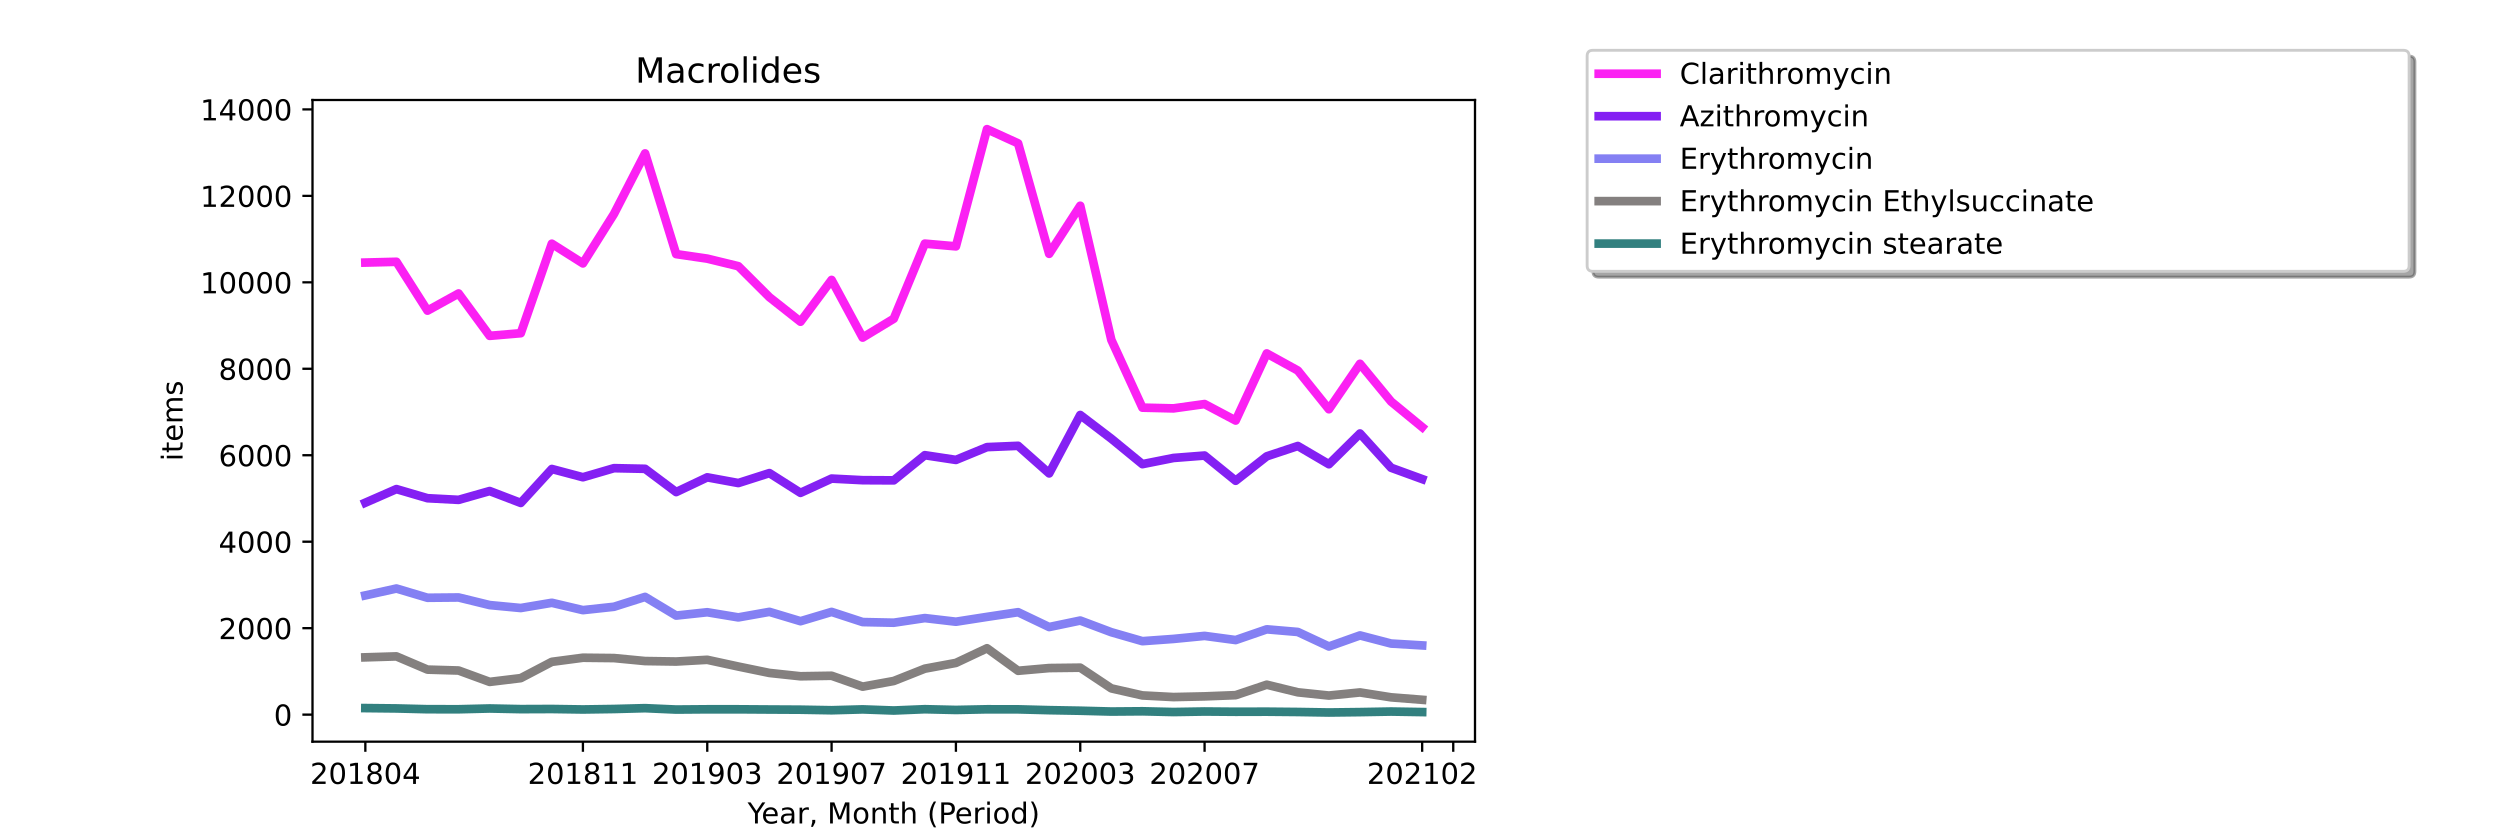 <?xml version="1.0" encoding="utf-8" standalone="no"?>
<!DOCTYPE svg PUBLIC "-//W3C//DTD SVG 1.1//EN"
  "http://www.w3.org/Graphics/SVG/1.1/DTD/svg11.dtd">
<!-- Created with matplotlib (https://matplotlib.org/) -->
<svg height="288pt" version="1.1" viewBox="0 0 864 288" width="864pt" xmlns="http://www.w3.org/2000/svg" xmlns:xlink="http://www.w3.org/1999/xlink">
 <defs>
  <style type="text/css">*{stroke-linecap:butt;stroke-linejoin:round;}</style>
 </defs>
 <g id="figure_1">
  <g id="patch_1">
   <path d="M 0 288 
L 864 288 
L 864 0 
L 0 0 
z
" style="fill:#ffffff;"/>
  </g>
  <g id="axes_1">
   <g id="patch_2">
    <path d="M 108 256.32 
L 509.76 256.32 
L 509.76 34.56 
L 108 34.56 
z
" style="fill:#ffffff;"/>
   </g>
   <g id="matplotlib.axis_1">
    <g id="xtick_1">
     <g id="line2d_1">
      <defs>
       <path d="M 0 0 
L 0 3.5 
" id="m9a5b3400c3" style="stroke:#000000;stroke-width:0.8;"/>
      </defs>
      <g>
       <use style="stroke:#000000;stroke-width:0.8;" x="126.262" xlink:href="#m9a5b3400c3" y="256.32"/>
      </g>
     </g>
     <g id="text_1">
      <!-- 201804 -->
      <g transform="translate(107.174 270.918)scale(0.1 -0.1)">
       <defs>
        <path d="M 19.188 8.297 
L 53.609 8.297 
L 53.609 0 
L 7.328 0 
L 7.328 8.297 
Q 12.938 14.109 22.625 23.891 
Q 32.328 33.688 34.812 36.531 
Q 39.547 41.844 41.422 45.531 
Q 43.312 49.219 43.312 52.781 
Q 43.312 58.594 39.234 62.25 
Q 35.156 65.922 28.609 65.922 
Q 23.969 65.922 18.812 64.312 
Q 13.672 62.703 7.812 59.422 
L 7.812 69.391 
Q 13.766 71.781 18.938 73 
Q 24.125 74.219 28.422 74.219 
Q 39.75 74.219 46.484 68.547 
Q 53.219 62.891 53.219 53.422 
Q 53.219 48.922 51.531 44.891 
Q 49.859 40.875 45.406 35.406 
Q 44.188 33.984 37.641 27.219 
Q 31.109 20.453 19.188 8.297 
z
" id="DejaVuSans-50"/>
        <path d="M 31.781 66.406 
Q 24.172 66.406 20.328 58.906 
Q 16.5 51.422 16.5 36.375 
Q 16.5 21.391 20.328 13.891 
Q 24.172 6.391 31.781 6.391 
Q 39.453 6.391 43.281 13.891 
Q 47.125 21.391 47.125 36.375 
Q 47.125 51.422 43.281 58.906 
Q 39.453 66.406 31.781 66.406 
z
M 31.781 74.219 
Q 44.047 74.219 50.516 64.516 
Q 56.984 54.828 56.984 36.375 
Q 56.984 17.969 50.516 8.266 
Q 44.047 -1.422 31.781 -1.422 
Q 19.531 -1.422 13.062 8.266 
Q 6.594 17.969 6.594 36.375 
Q 6.594 54.828 13.062 64.516 
Q 19.531 74.219 31.781 74.219 
z
" id="DejaVuSans-48"/>
        <path d="M 12.406 8.297 
L 28.516 8.297 
L 28.516 63.922 
L 10.984 60.406 
L 10.984 69.391 
L 28.422 72.906 
L 38.281 72.906 
L 38.281 8.297 
L 54.391 8.297 
L 54.391 0 
L 12.406 0 
z
" id="DejaVuSans-49"/>
        <path d="M 31.781 34.625 
Q 24.75 34.625 20.719 30.859 
Q 16.703 27.094 16.703 20.516 
Q 16.703 13.922 20.719 10.156 
Q 24.75 6.391 31.781 6.391 
Q 38.812 6.391 42.859 10.172 
Q 46.922 13.969 46.922 20.516 
Q 46.922 27.094 42.891 30.859 
Q 38.875 34.625 31.781 34.625 
z
M 21.922 38.812 
Q 15.578 40.375 12.031 44.719 
Q 8.5 49.078 8.5 55.328 
Q 8.5 64.062 14.719 69.141 
Q 20.953 74.219 31.781 74.219 
Q 42.672 74.219 48.875 69.141 
Q 55.078 64.062 55.078 55.328 
Q 55.078 49.078 51.531 44.719 
Q 48 40.375 41.703 38.812 
Q 48.828 37.156 52.797 32.312 
Q 56.781 27.484 56.781 20.516 
Q 56.781 9.906 50.312 4.234 
Q 43.844 -1.422 31.781 -1.422 
Q 19.734 -1.422 13.25 4.234 
Q 6.781 9.906 6.781 20.516 
Q 6.781 27.484 10.781 32.312 
Q 14.797 37.156 21.922 38.812 
z
M 18.312 54.391 
Q 18.312 48.734 21.844 45.562 
Q 25.391 42.391 31.781 42.391 
Q 38.141 42.391 41.719 45.562 
Q 45.312 48.734 45.312 54.391 
Q 45.312 60.062 41.719 63.234 
Q 38.141 66.406 31.781 66.406 
Q 25.391 66.406 21.844 63.234 
Q 18.312 60.062 18.312 54.391 
z
" id="DejaVuSans-56"/>
        <path d="M 37.797 64.312 
L 12.891 25.391 
L 37.797 25.391 
z
M 35.203 72.906 
L 47.609 72.906 
L 47.609 25.391 
L 58.016 25.391 
L 58.016 17.188 
L 47.609 17.188 
L 47.609 0 
L 37.797 0 
L 37.797 17.188 
L 4.891 17.188 
L 4.891 26.703 
z
" id="DejaVuSans-52"/>
       </defs>
       <use xlink:href="#DejaVuSans-50"/>
       <use x="63.623" xlink:href="#DejaVuSans-48"/>
       <use x="127.246" xlink:href="#DejaVuSans-49"/>
       <use x="190.869" xlink:href="#DejaVuSans-56"/>
       <use x="254.492" xlink:href="#DejaVuSans-48"/>
       <use x="318.115" xlink:href="#DejaVuSans-52"/>
      </g>
     </g>
    </g>
    <g id="xtick_2">
     <g id="line2d_2">
      <g>
       <use style="stroke:#000000;stroke-width:0.8;" x="201.458" xlink:href="#m9a5b3400c3" y="256.32"/>
      </g>
     </g>
     <g id="text_2">
      <!-- 201811 -->
      <g transform="translate(182.37 270.918)scale(0.1 -0.1)">
       <use xlink:href="#DejaVuSans-50"/>
       <use x="63.623" xlink:href="#DejaVuSans-48"/>
       <use x="127.246" xlink:href="#DejaVuSans-49"/>
       <use x="190.869" xlink:href="#DejaVuSans-56"/>
       <use x="254.492" xlink:href="#DejaVuSans-49"/>
       <use x="318.115" xlink:href="#DejaVuSans-49"/>
      </g>
     </g>
    </g>
    <g id="xtick_3">
     <g id="line2d_3">
      <g>
       <use style="stroke:#000000;stroke-width:0.8;" x="244.427" xlink:href="#m9a5b3400c3" y="256.32"/>
      </g>
     </g>
     <g id="text_3">
      <!-- 201903 -->
      <g transform="translate(225.339 270.918)scale(0.1 -0.1)">
       <defs>
        <path d="M 10.984 1.516 
L 10.984 10.5 
Q 14.703 8.734 18.5 7.812 
Q 22.312 6.891 25.984 6.891 
Q 35.75 6.891 40.891 13.453 
Q 46.047 20.016 46.781 33.406 
Q 43.953 29.203 39.594 26.953 
Q 35.25 24.703 29.984 24.703 
Q 19.047 24.703 12.672 31.312 
Q 6.297 37.938 6.297 49.422 
Q 6.297 60.641 12.938 67.422 
Q 19.578 74.219 30.609 74.219 
Q 43.266 74.219 49.922 64.516 
Q 56.594 54.828 56.594 36.375 
Q 56.594 19.141 48.406 8.859 
Q 40.234 -1.422 26.422 -1.422 
Q 22.703 -1.422 18.891 -0.688 
Q 15.094 0.047 10.984 1.516 
z
M 30.609 32.422 
Q 37.25 32.422 41.125 36.953 
Q 45.016 41.5 45.016 49.422 
Q 45.016 57.281 41.125 61.844 
Q 37.25 66.406 30.609 66.406 
Q 23.969 66.406 20.094 61.844 
Q 16.219 57.281 16.219 49.422 
Q 16.219 41.5 20.094 36.953 
Q 23.969 32.422 30.609 32.422 
z
" id="DejaVuSans-57"/>
        <path d="M 40.578 39.312 
Q 47.656 37.797 51.625 33 
Q 55.609 28.219 55.609 21.188 
Q 55.609 10.406 48.188 4.484 
Q 40.766 -1.422 27.094 -1.422 
Q 22.516 -1.422 17.656 -0.516 
Q 12.797 0.391 7.625 2.203 
L 7.625 11.719 
Q 11.719 9.328 16.594 8.109 
Q 21.484 6.891 26.812 6.891 
Q 36.078 6.891 40.938 10.547 
Q 45.797 14.203 45.797 21.188 
Q 45.797 27.641 41.281 31.266 
Q 36.766 34.906 28.719 34.906 
L 20.219 34.906 
L 20.219 43.016 
L 29.109 43.016 
Q 36.375 43.016 40.234 45.922 
Q 44.094 48.828 44.094 54.297 
Q 44.094 59.906 40.109 62.906 
Q 36.141 65.922 28.719 65.922 
Q 24.656 65.922 20.016 65.031 
Q 15.375 64.156 9.812 62.312 
L 9.812 71.094 
Q 15.438 72.656 20.344 73.438 
Q 25.25 74.219 29.594 74.219 
Q 40.828 74.219 47.359 69.109 
Q 53.906 64.016 53.906 55.328 
Q 53.906 49.266 50.438 45.094 
Q 46.969 40.922 40.578 39.312 
z
" id="DejaVuSans-51"/>
       </defs>
       <use xlink:href="#DejaVuSans-50"/>
       <use x="63.623" xlink:href="#DejaVuSans-48"/>
       <use x="127.246" xlink:href="#DejaVuSans-49"/>
       <use x="190.869" xlink:href="#DejaVuSans-57"/>
       <use x="254.492" xlink:href="#DejaVuSans-48"/>
       <use x="318.115" xlink:href="#DejaVuSans-51"/>
      </g>
     </g>
    </g>
    <g id="xtick_4">
     <g id="line2d_4">
      <g>
       <use style="stroke:#000000;stroke-width:0.8;" x="287.396" xlink:href="#m9a5b3400c3" y="256.32"/>
      </g>
     </g>
     <g id="text_4">
      <!-- 201907 -->
      <g transform="translate(268.308 270.918)scale(0.1 -0.1)">
       <defs>
        <path d="M 8.203 72.906 
L 55.078 72.906 
L 55.078 68.703 
L 28.609 0 
L 18.312 0 
L 43.219 64.594 
L 8.203 64.594 
z
" id="DejaVuSans-55"/>
       </defs>
       <use xlink:href="#DejaVuSans-50"/>
       <use x="63.623" xlink:href="#DejaVuSans-48"/>
       <use x="127.246" xlink:href="#DejaVuSans-49"/>
       <use x="190.869" xlink:href="#DejaVuSans-57"/>
       <use x="254.492" xlink:href="#DejaVuSans-48"/>
       <use x="318.115" xlink:href="#DejaVuSans-55"/>
      </g>
     </g>
    </g>
    <g id="xtick_5">
     <g id="line2d_5">
      <g>
       <use style="stroke:#000000;stroke-width:0.8;" x="330.364" xlink:href="#m9a5b3400c3" y="256.32"/>
      </g>
     </g>
     <g id="text_5">
      <!-- 201911 -->
      <g transform="translate(311.277 270.918)scale(0.1 -0.1)">
       <use xlink:href="#DejaVuSans-50"/>
       <use x="63.623" xlink:href="#DejaVuSans-48"/>
       <use x="127.246" xlink:href="#DejaVuSans-49"/>
       <use x="190.869" xlink:href="#DejaVuSans-57"/>
       <use x="254.492" xlink:href="#DejaVuSans-49"/>
       <use x="318.115" xlink:href="#DejaVuSans-49"/>
      </g>
     </g>
    </g>
    <g id="xtick_6">
     <g id="line2d_6">
      <g>
       <use style="stroke:#000000;stroke-width:0.8;" x="373.333" xlink:href="#m9a5b3400c3" y="256.32"/>
      </g>
     </g>
     <g id="text_6">
      <!-- 202003 -->
      <g transform="translate(354.246 270.918)scale(0.1 -0.1)">
       <use xlink:href="#DejaVuSans-50"/>
       <use x="63.623" xlink:href="#DejaVuSans-48"/>
       <use x="127.246" xlink:href="#DejaVuSans-50"/>
       <use x="190.869" xlink:href="#DejaVuSans-48"/>
       <use x="254.492" xlink:href="#DejaVuSans-48"/>
       <use x="318.115" xlink:href="#DejaVuSans-51"/>
      </g>
     </g>
    </g>
    <g id="xtick_7">
     <g id="line2d_7">
      <g>
       <use style="stroke:#000000;stroke-width:0.8;" x="416.302" xlink:href="#m9a5b3400c3" y="256.32"/>
      </g>
     </g>
     <g id="text_7">
      <!-- 202007 -->
      <g transform="translate(397.215 270.918)scale(0.1 -0.1)">
       <use xlink:href="#DejaVuSans-50"/>
       <use x="63.623" xlink:href="#DejaVuSans-48"/>
       <use x="127.246" xlink:href="#DejaVuSans-50"/>
       <use x="190.869" xlink:href="#DejaVuSans-48"/>
       <use x="254.492" xlink:href="#DejaVuSans-48"/>
       <use x="318.115" xlink:href="#DejaVuSans-55"/>
      </g>
     </g>
    </g>
    <g id="xtick_8">
     <g id="line2d_8">
      <g>
       <use style="stroke:#000000;stroke-width:0.8;" x="491.498" xlink:href="#m9a5b3400c3" y="256.32"/>
      </g>
     </g>
     <g id="text_8">
      <!-- 202102 -->
      <g transform="translate(472.411 270.918)scale(0.1 -0.1)">
       <use xlink:href="#DejaVuSans-50"/>
       <use x="63.623" xlink:href="#DejaVuSans-48"/>
       <use x="127.246" xlink:href="#DejaVuSans-50"/>
       <use x="190.869" xlink:href="#DejaVuSans-49"/>
       <use x="254.492" xlink:href="#DejaVuSans-48"/>
       <use x="318.115" xlink:href="#DejaVuSans-50"/>
      </g>
     </g>
    </g>
    <g id="xtick_9">
     <g id="line2d_9">
      <g>
       <use style="stroke:#000000;stroke-width:0.8;" x="502.24" xlink:href="#m9a5b3400c3" y="256.32"/>
      </g>
     </g>
    </g>
    <g id="text_9">
     <!-- Year, Month (Period) -->
     <g transform="translate(258.364 284.597)scale(0.1 -0.1)">
      <defs>
       <path d="M -0.203 72.906 
L 10.406 72.906 
L 30.609 42.922 
L 50.688 72.906 
L 61.281 72.906 
L 35.5 34.719 
L 35.5 0 
L 25.594 0 
L 25.594 34.719 
z
" id="DejaVuSans-89"/>
       <path d="M 56.203 29.594 
L 56.203 25.203 
L 14.891 25.203 
Q 15.484 15.922 20.484 11.062 
Q 25.484 6.203 34.422 6.203 
Q 39.594 6.203 44.453 7.469 
Q 49.312 8.734 54.109 11.281 
L 54.109 2.781 
Q 49.266 0.734 44.188 -0.344 
Q 39.109 -1.422 33.891 -1.422 
Q 20.797 -1.422 13.156 6.188 
Q 5.516 13.812 5.516 26.812 
Q 5.516 40.234 12.766 48.109 
Q 20.016 56 32.328 56 
Q 43.359 56 49.781 48.891 
Q 56.203 41.797 56.203 29.594 
z
M 47.219 32.234 
Q 47.125 39.594 43.094 43.984 
Q 39.062 48.391 32.422 48.391 
Q 24.906 48.391 20.391 44.141 
Q 15.875 39.891 15.188 32.172 
z
" id="DejaVuSans-101"/>
       <path d="M 34.281 27.484 
Q 23.391 27.484 19.188 25 
Q 14.984 22.516 14.984 16.5 
Q 14.984 11.719 18.141 8.906 
Q 21.297 6.109 26.703 6.109 
Q 34.188 6.109 38.703 11.406 
Q 43.219 16.703 43.219 25.484 
L 43.219 27.484 
z
M 52.203 31.203 
L 52.203 0 
L 43.219 0 
L 43.219 8.297 
Q 40.141 3.328 35.547 0.953 
Q 30.953 -1.422 24.312 -1.422 
Q 15.922 -1.422 10.953 3.297 
Q 6 8.016 6 15.922 
Q 6 25.141 12.172 29.828 
Q 18.359 34.516 30.609 34.516 
L 43.219 34.516 
L 43.219 35.406 
Q 43.219 41.609 39.141 45 
Q 35.062 48.391 27.688 48.391 
Q 23 48.391 18.547 47.266 
Q 14.109 46.141 10.016 43.891 
L 10.016 52.203 
Q 14.938 54.109 19.578 55.047 
Q 24.219 56 28.609 56 
Q 40.484 56 46.344 49.844 
Q 52.203 43.703 52.203 31.203 
z
" id="DejaVuSans-97"/>
       <path d="M 41.109 46.297 
Q 39.594 47.172 37.812 47.578 
Q 36.031 48 33.891 48 
Q 26.266 48 22.188 43.047 
Q 18.109 38.094 18.109 28.812 
L 18.109 0 
L 9.078 0 
L 9.078 54.688 
L 18.109 54.688 
L 18.109 46.188 
Q 20.953 51.172 25.484 53.578 
Q 30.031 56 36.531 56 
Q 37.453 56 38.578 55.875 
Q 39.703 55.766 41.062 55.516 
z
" id="DejaVuSans-114"/>
       <path d="M 11.719 12.406 
L 22.016 12.406 
L 22.016 4 
L 14.016 -11.625 
L 7.719 -11.625 
L 11.719 4 
z
" id="DejaVuSans-44"/>
       <path id="DejaVuSans-32"/>
       <path d="M 9.812 72.906 
L 24.516 72.906 
L 43.109 23.297 
L 61.812 72.906 
L 76.516 72.906 
L 76.516 0 
L 66.891 0 
L 66.891 64.016 
L 48.094 14.016 
L 38.188 14.016 
L 19.391 64.016 
L 19.391 0 
L 9.812 0 
z
" id="DejaVuSans-77"/>
       <path d="M 30.609 48.391 
Q 23.391 48.391 19.188 42.75 
Q 14.984 37.109 14.984 27.297 
Q 14.984 17.484 19.156 11.844 
Q 23.344 6.203 30.609 6.203 
Q 37.797 6.203 41.984 11.859 
Q 46.188 17.531 46.188 27.297 
Q 46.188 37.016 41.984 42.703 
Q 37.797 48.391 30.609 48.391 
z
M 30.609 56 
Q 42.328 56 49.016 48.375 
Q 55.719 40.766 55.719 27.297 
Q 55.719 13.875 49.016 6.219 
Q 42.328 -1.422 30.609 -1.422 
Q 18.844 -1.422 12.172 6.219 
Q 5.516 13.875 5.516 27.297 
Q 5.516 40.766 12.172 48.375 
Q 18.844 56 30.609 56 
z
" id="DejaVuSans-111"/>
       <path d="M 54.891 33.016 
L 54.891 0 
L 45.906 0 
L 45.906 32.719 
Q 45.906 40.484 42.875 44.328 
Q 39.844 48.188 33.797 48.188 
Q 26.516 48.188 22.312 43.547 
Q 18.109 38.922 18.109 30.906 
L 18.109 0 
L 9.078 0 
L 9.078 54.688 
L 18.109 54.688 
L 18.109 46.188 
Q 21.344 51.125 25.703 53.562 
Q 30.078 56 35.797 56 
Q 45.219 56 50.047 50.172 
Q 54.891 44.344 54.891 33.016 
z
" id="DejaVuSans-110"/>
       <path d="M 18.312 70.219 
L 18.312 54.688 
L 36.812 54.688 
L 36.812 47.703 
L 18.312 47.703 
L 18.312 18.016 
Q 18.312 11.328 20.141 9.422 
Q 21.969 7.516 27.594 7.516 
L 36.812 7.516 
L 36.812 0 
L 27.594 0 
Q 17.188 0 13.234 3.875 
Q 9.281 7.766 9.281 18.016 
L 9.281 47.703 
L 2.688 47.703 
L 2.688 54.688 
L 9.281 54.688 
L 9.281 70.219 
z
" id="DejaVuSans-116"/>
       <path d="M 54.891 33.016 
L 54.891 0 
L 45.906 0 
L 45.906 32.719 
Q 45.906 40.484 42.875 44.328 
Q 39.844 48.188 33.797 48.188 
Q 26.516 48.188 22.312 43.547 
Q 18.109 38.922 18.109 30.906 
L 18.109 0 
L 9.078 0 
L 9.078 75.984 
L 18.109 75.984 
L 18.109 46.188 
Q 21.344 51.125 25.703 53.562 
Q 30.078 56 35.797 56 
Q 45.219 56 50.047 50.172 
Q 54.891 44.344 54.891 33.016 
z
" id="DejaVuSans-104"/>
       <path d="M 31 75.875 
Q 24.469 64.656 21.281 53.656 
Q 18.109 42.672 18.109 31.391 
Q 18.109 20.125 21.312 9.062 
Q 24.516 -2 31 -13.188 
L 23.188 -13.188 
Q 15.875 -1.703 12.234 9.375 
Q 8.594 20.453 8.594 31.391 
Q 8.594 42.281 12.203 53.312 
Q 15.828 64.359 23.188 75.875 
z
" id="DejaVuSans-40"/>
       <path d="M 19.672 64.797 
L 19.672 37.406 
L 32.078 37.406 
Q 38.969 37.406 42.719 40.969 
Q 46.484 44.531 46.484 51.125 
Q 46.484 57.672 42.719 61.234 
Q 38.969 64.797 32.078 64.797 
z
M 9.812 72.906 
L 32.078 72.906 
Q 44.344 72.906 50.609 67.359 
Q 56.891 61.812 56.891 51.125 
Q 56.891 40.328 50.609 34.812 
Q 44.344 29.297 32.078 29.297 
L 19.672 29.297 
L 19.672 0 
L 9.812 0 
z
" id="DejaVuSans-80"/>
       <path d="M 9.422 54.688 
L 18.406 54.688 
L 18.406 0 
L 9.422 0 
z
M 9.422 75.984 
L 18.406 75.984 
L 18.406 64.594 
L 9.422 64.594 
z
" id="DejaVuSans-105"/>
       <path d="M 45.406 46.391 
L 45.406 75.984 
L 54.391 75.984 
L 54.391 0 
L 45.406 0 
L 45.406 8.203 
Q 42.578 3.328 38.25 0.953 
Q 33.938 -1.422 27.875 -1.422 
Q 17.969 -1.422 11.734 6.484 
Q 5.516 14.406 5.516 27.297 
Q 5.516 40.188 11.734 48.094 
Q 17.969 56 27.875 56 
Q 33.938 56 38.25 53.625 
Q 42.578 51.266 45.406 46.391 
z
M 14.797 27.297 
Q 14.797 17.391 18.875 11.75 
Q 22.953 6.109 30.078 6.109 
Q 37.203 6.109 41.297 11.75 
Q 45.406 17.391 45.406 27.297 
Q 45.406 37.203 41.297 42.844 
Q 37.203 48.484 30.078 48.484 
Q 22.953 48.484 18.875 42.844 
Q 14.797 37.203 14.797 27.297 
z
" id="DejaVuSans-100"/>
       <path d="M 8.016 75.875 
L 15.828 75.875 
Q 23.141 64.359 26.781 53.312 
Q 30.422 42.281 30.422 31.391 
Q 30.422 20.453 26.781 9.375 
Q 23.141 -1.703 15.828 -13.188 
L 8.016 -13.188 
Q 14.5 -2 17.703 9.062 
Q 20.906 20.125 20.906 31.391 
Q 20.906 42.672 17.703 53.656 
Q 14.5 64.656 8.016 75.875 
z
" id="DejaVuSans-41"/>
      </defs>
      <use xlink:href="#DejaVuSans-89"/>
      <use x="47.834" xlink:href="#DejaVuSans-101"/>
      <use x="109.357" xlink:href="#DejaVuSans-97"/>
      <use x="170.637" xlink:href="#DejaVuSans-114"/>
      <use x="211.75" xlink:href="#DejaVuSans-44"/>
      <use x="243.537" xlink:href="#DejaVuSans-32"/>
      <use x="275.324" xlink:href="#DejaVuSans-77"/>
      <use x="361.604" xlink:href="#DejaVuSans-111"/>
      <use x="422.785" xlink:href="#DejaVuSans-110"/>
      <use x="486.164" xlink:href="#DejaVuSans-116"/>
      <use x="525.373" xlink:href="#DejaVuSans-104"/>
      <use x="588.752" xlink:href="#DejaVuSans-32"/>
      <use x="620.539" xlink:href="#DejaVuSans-40"/>
      <use x="659.553" xlink:href="#DejaVuSans-80"/>
      <use x="716.23" xlink:href="#DejaVuSans-101"/>
      <use x="777.754" xlink:href="#DejaVuSans-114"/>
      <use x="818.867" xlink:href="#DejaVuSans-105"/>
      <use x="846.65" xlink:href="#DejaVuSans-111"/>
      <use x="907.832" xlink:href="#DejaVuSans-100"/>
      <use x="971.309" xlink:href="#DejaVuSans-41"/>
     </g>
    </g>
   </g>
   <g id="matplotlib.axis_2">
    <g id="ytick_1">
     <g id="line2d_10">
      <defs>
       <path d="M 0 0 
L -3.5 0 
" id="m656ea762c0" style="stroke:#000000;stroke-width:0.8;"/>
      </defs>
      <g>
       <use style="stroke:#000000;stroke-width:0.8;" x="108" xlink:href="#m656ea762c0" y="246.972"/>
      </g>
     </g>
     <g id="text_10">
      <!-- 0 -->
      <g transform="translate(94.638 250.771)scale(0.1 -0.1)">
       <use xlink:href="#DejaVuSans-48"/>
      </g>
     </g>
    </g>
    <g id="ytick_2">
     <g id="line2d_11">
      <g>
       <use style="stroke:#000000;stroke-width:0.8;" x="108" xlink:href="#m656ea762c0" y="217.092"/>
      </g>
     </g>
     <g id="text_11">
      <!-- 2000 -->
      <g transform="translate(75.55 220.891)scale(0.1 -0.1)">
       <use xlink:href="#DejaVuSans-50"/>
       <use x="63.623" xlink:href="#DejaVuSans-48"/>
       <use x="127.246" xlink:href="#DejaVuSans-48"/>
       <use x="190.869" xlink:href="#DejaVuSans-48"/>
      </g>
     </g>
    </g>
    <g id="ytick_3">
     <g id="line2d_12">
      <g>
       <use style="stroke:#000000;stroke-width:0.8;" x="108" xlink:href="#m656ea762c0" y="187.212"/>
      </g>
     </g>
     <g id="text_12">
      <!-- 4000 -->
      <g transform="translate(75.55 191.011)scale(0.1 -0.1)">
       <use xlink:href="#DejaVuSans-52"/>
       <use x="63.623" xlink:href="#DejaVuSans-48"/>
       <use x="127.246" xlink:href="#DejaVuSans-48"/>
       <use x="190.869" xlink:href="#DejaVuSans-48"/>
      </g>
     </g>
    </g>
    <g id="ytick_4">
     <g id="line2d_13">
      <g>
       <use style="stroke:#000000;stroke-width:0.8;" x="108" xlink:href="#m656ea762c0" y="157.332"/>
      </g>
     </g>
     <g id="text_13">
      <!-- 6000 -->
      <g transform="translate(75.55 161.131)scale(0.1 -0.1)">
       <defs>
        <path d="M 33.016 40.375 
Q 26.375 40.375 22.484 35.828 
Q 18.609 31.297 18.609 23.391 
Q 18.609 15.531 22.484 10.953 
Q 26.375 6.391 33.016 6.391 
Q 39.656 6.391 43.531 10.953 
Q 47.406 15.531 47.406 23.391 
Q 47.406 31.297 43.531 35.828 
Q 39.656 40.375 33.016 40.375 
z
M 52.594 71.297 
L 52.594 62.312 
Q 48.875 64.062 45.094 64.984 
Q 41.312 65.922 37.594 65.922 
Q 27.828 65.922 22.672 59.328 
Q 17.531 52.734 16.797 39.406 
Q 19.672 43.656 24.016 45.922 
Q 28.375 48.188 33.594 48.188 
Q 44.578 48.188 50.953 41.516 
Q 57.328 34.859 57.328 23.391 
Q 57.328 12.156 50.688 5.359 
Q 44.047 -1.422 33.016 -1.422 
Q 20.359 -1.422 13.672 8.266 
Q 6.984 17.969 6.984 36.375 
Q 6.984 53.656 15.188 63.938 
Q 23.391 74.219 37.203 74.219 
Q 40.922 74.219 44.703 73.484 
Q 48.484 72.75 52.594 71.297 
z
" id="DejaVuSans-54"/>
       </defs>
       <use xlink:href="#DejaVuSans-54"/>
       <use x="63.623" xlink:href="#DejaVuSans-48"/>
       <use x="127.246" xlink:href="#DejaVuSans-48"/>
       <use x="190.869" xlink:href="#DejaVuSans-48"/>
      </g>
     </g>
    </g>
    <g id="ytick_5">
     <g id="line2d_14">
      <g>
       <use style="stroke:#000000;stroke-width:0.8;" x="108" xlink:href="#m656ea762c0" y="127.452"/>
      </g>
     </g>
     <g id="text_14">
      <!-- 8000 -->
      <g transform="translate(75.55 131.251)scale(0.1 -0.1)">
       <use xlink:href="#DejaVuSans-56"/>
       <use x="63.623" xlink:href="#DejaVuSans-48"/>
       <use x="127.246" xlink:href="#DejaVuSans-48"/>
       <use x="190.869" xlink:href="#DejaVuSans-48"/>
      </g>
     </g>
    </g>
    <g id="ytick_6">
     <g id="line2d_15">
      <g>
       <use style="stroke:#000000;stroke-width:0.8;" x="108" xlink:href="#m656ea762c0" y="97.572"/>
      </g>
     </g>
     <g id="text_15">
      <!-- 10000 -->
      <g transform="translate(69.188 101.372)scale(0.1 -0.1)">
       <use xlink:href="#DejaVuSans-49"/>
       <use x="63.623" xlink:href="#DejaVuSans-48"/>
       <use x="127.246" xlink:href="#DejaVuSans-48"/>
       <use x="190.869" xlink:href="#DejaVuSans-48"/>
       <use x="254.492" xlink:href="#DejaVuSans-48"/>
      </g>
     </g>
    </g>
    <g id="ytick_7">
     <g id="line2d_16">
      <g>
       <use style="stroke:#000000;stroke-width:0.8;" x="108" xlink:href="#m656ea762c0" y="67.692"/>
      </g>
     </g>
     <g id="text_16">
      <!-- 12000 -->
      <g transform="translate(69.188 71.492)scale(0.1 -0.1)">
       <use xlink:href="#DejaVuSans-49"/>
       <use x="63.623" xlink:href="#DejaVuSans-50"/>
       <use x="127.246" xlink:href="#DejaVuSans-48"/>
       <use x="190.869" xlink:href="#DejaVuSans-48"/>
       <use x="254.492" xlink:href="#DejaVuSans-48"/>
      </g>
     </g>
    </g>
    <g id="ytick_8">
     <g id="line2d_17">
      <g>
       <use style="stroke:#000000;stroke-width:0.8;" x="108" xlink:href="#m656ea762c0" y="37.812"/>
      </g>
     </g>
     <g id="text_17">
      <!-- 14000 -->
      <g transform="translate(69.188 41.612)scale(0.1 -0.1)">
       <use xlink:href="#DejaVuSans-49"/>
       <use x="63.623" xlink:href="#DejaVuSans-52"/>
       <use x="127.246" xlink:href="#DejaVuSans-48"/>
       <use x="190.869" xlink:href="#DejaVuSans-48"/>
       <use x="254.492" xlink:href="#DejaVuSans-48"/>
      </g>
     </g>
    </g>
    <g id="text_18">
     <!-- items -->
     <g transform="translate(63.108 159.341)rotate(-90)scale(0.1 -0.1)">
      <defs>
       <path d="M 52 44.188 
Q 55.375 50.25 60.062 53.125 
Q 64.75 56 71.094 56 
Q 79.641 56 84.281 50.016 
Q 88.922 44.047 88.922 33.016 
L 88.922 0 
L 79.891 0 
L 79.891 32.719 
Q 79.891 40.578 77.094 44.375 
Q 74.312 48.188 68.609 48.188 
Q 61.625 48.188 57.562 43.547 
Q 53.516 38.922 53.516 30.906 
L 53.516 0 
L 44.484 0 
L 44.484 32.719 
Q 44.484 40.625 41.703 44.406 
Q 38.922 48.188 33.109 48.188 
Q 26.219 48.188 22.156 43.531 
Q 18.109 38.875 18.109 30.906 
L 18.109 0 
L 9.078 0 
L 9.078 54.688 
L 18.109 54.688 
L 18.109 46.188 
Q 21.188 51.219 25.484 53.609 
Q 29.781 56 35.688 56 
Q 41.656 56 45.828 52.969 
Q 50 49.953 52 44.188 
z
" id="DejaVuSans-109"/>
       <path d="M 44.281 53.078 
L 44.281 44.578 
Q 40.484 46.531 36.375 47.5 
Q 32.281 48.484 27.875 48.484 
Q 21.188 48.484 17.844 46.438 
Q 14.5 44.391 14.5 40.281 
Q 14.5 37.156 16.891 35.375 
Q 19.281 33.594 26.516 31.984 
L 29.594 31.297 
Q 39.156 29.25 43.188 25.516 
Q 47.219 21.781 47.219 15.094 
Q 47.219 7.469 41.188 3.016 
Q 35.156 -1.422 24.609 -1.422 
Q 20.219 -1.422 15.453 -0.562 
Q 10.688 0.297 5.422 2 
L 5.422 11.281 
Q 10.406 8.688 15.234 7.391 
Q 20.062 6.109 24.812 6.109 
Q 31.156 6.109 34.562 8.281 
Q 37.984 10.453 37.984 14.406 
Q 37.984 18.062 35.516 20.016 
Q 33.062 21.969 24.703 23.781 
L 21.578 24.516 
Q 13.234 26.266 9.516 29.906 
Q 5.812 33.547 5.812 39.891 
Q 5.812 47.609 11.281 51.797 
Q 16.75 56 26.812 56 
Q 31.781 56 36.172 55.266 
Q 40.578 54.547 44.281 53.078 
z
" id="DejaVuSans-115"/>
      </defs>
      <use xlink:href="#DejaVuSans-105"/>
      <use x="27.783" xlink:href="#DejaVuSans-116"/>
      <use x="66.992" xlink:href="#DejaVuSans-101"/>
      <use x="128.516" xlink:href="#DejaVuSans-109"/>
      <use x="225.928" xlink:href="#DejaVuSans-115"/>
     </g>
    </g>
   </g>
   <g id="line2d_18">
    <path clip-path="url(#p1b12f42108)" d="M 126.262 90.745 
L 137.004 90.476 
L 147.746 107.358 
L 158.489 101.427 
L 169.231 116.068 
L 179.973 115.157 
L 190.715 84.231 
L 201.458 91.029 
L 212.2 73.922 
L 222.942 53.021 
L 233.684 87.817 
L 244.427 89.385 
L 255.169 92 
L 265.911 102.712 
L 276.653 111.183 
L 287.396 96.751 
L 298.138 116.666 
L 308.88 110.152 
L 319.622 84.201 
L 330.364 85.142 
L 341.107 44.64 
L 351.849 49.54 
L 362.591 87.712 
L 373.333 71.114 
L 384.076 117.472 
L 394.818 140.883 
L 405.56 141.137 
L 416.302 139.643 
L 427.045 145.335 
L 437.787 122.149 
L 448.529 128.065 
L 459.271 141.436 
L 470.014 125.734 
L 480.756 138.777 
L 491.498 147.606 
" style="fill:none;stroke:#fb20f3;stroke-linecap:square;stroke-width:3;"/>
   </g>
   <g id="line2d_19">
    <path clip-path="url(#p1b12f42108)" d="M 126.262 173.736 
L 137.004 169.03 
L 147.746 172.183 
L 158.489 172.75 
L 169.231 169.703 
L 179.973 173.811 
L 190.715 162.083 
L 201.458 164.937 
L 212.2 161.799 
L 222.942 162.023 
L 233.684 170.061 
L 244.427 164.967 
L 255.169 166.939 
L 265.911 163.502 
L 276.653 170.33 
L 287.396 165.4 
L 298.138 165.953 
L 308.88 166.012 
L 319.622 157.317 
L 330.364 158.946 
L 341.107 154.524 
L 351.849 154.075 
L 362.591 163.607 
L 373.333 143.423 
L 384.076 151.61 
L 394.818 160.41 
L 405.56 158.273 
L 416.302 157.437 
L 427.045 166.147 
L 437.787 157.706 
L 448.529 154.135 
L 459.271 160.44 
L 470.014 149.817 
L 480.756 161.65 
L 491.498 165.564 
" style="fill:none;stroke:#8420f3;stroke-linecap:square;stroke-width:3;"/>
   </g>
   <g id="line2d_20">
    <path clip-path="url(#p1b12f42108)" d="M 126.262 205.768 
L 137.004 203.392 
L 147.746 206.589 
L 158.489 206.485 
L 169.231 209.114 
L 179.973 210.13 
L 190.715 208.322 
L 201.458 210.862 
L 212.2 209.697 
L 222.942 206.291 
L 233.684 212.745 
L 244.427 211.594 
L 255.169 213.372 
L 265.911 211.46 
L 276.653 214.687 
L 287.396 211.475 
L 298.138 214.986 
L 308.88 215.21 
L 319.622 213.611 
L 330.364 214.866 
L 341.107 213.193 
L 351.849 211.579 
L 362.591 216.704 
L 373.333 214.463 
L 384.076 218.496 
L 394.818 221.589 
L 405.56 220.812 
L 416.302 219.766 
L 427.045 221.201 
L 437.787 217.495 
L 448.529 218.407 
L 459.271 223.427 
L 470.014 219.602 
L 480.756 222.411 
L 491.498 223.053 
" style="fill:none;stroke:#8480f3;stroke-linecap:square;stroke-width:3;"/>
   </g>
   <g id="line2d_21">
    <path clip-path="url(#p1b12f42108)" d="M 126.262 227.177 
L 137.004 226.848 
L 147.746 231.42 
L 158.489 231.733 
L 169.231 235.662 
L 179.973 234.363 
L 190.715 228.73 
L 201.458 227.311 
L 212.2 227.431 
L 222.942 228.461 
L 233.684 228.626 
L 244.427 228.028 
L 255.169 230.359 
L 265.911 232.57 
L 276.653 233.72 
L 287.396 233.541 
L 298.138 237.306 
L 308.88 235.349 
L 319.622 231.091 
L 330.364 229.104 
L 341.107 224.039 
L 351.849 231.823 
L 362.591 230.882 
L 373.333 230.747 
L 384.076 237.903 
L 394.818 240.339 
L 405.56 240.906 
L 416.302 240.667 
L 427.045 240.249 
L 437.787 236.634 
L 448.529 239.263 
L 459.271 240.384 
L 470.014 239.308 
L 480.756 240.996 
L 491.498 241.848 
" style="fill:none;stroke:#84807f;stroke-linecap:square;stroke-width:3;"/>
   </g>
   <g id="line2d_22">
    <path clip-path="url(#p1b12f42108)" d="M 126.262 244.716 
L 137.004 244.836 
L 147.746 245.105 
L 158.489 245.12 
L 169.231 244.851 
L 179.973 245.075 
L 190.715 245.03 
L 201.458 245.194 
L 212.2 245.03 
L 222.942 244.746 
L 233.684 245.224 
L 244.427 245.134 
L 255.169 245.134 
L 265.911 245.209 
L 276.653 245.269 
L 287.396 245.463 
L 298.138 245.164 
L 308.88 245.553 
L 319.622 245.105 
L 330.364 245.359 
L 341.107 245.134 
L 351.849 245.149 
L 362.591 245.433 
L 373.333 245.627 
L 384.076 245.911 
L 394.818 245.822 
L 405.56 246.076 
L 416.302 245.896 
L 427.045 245.986 
L 437.787 245.956 
L 448.529 246.061 
L 459.271 246.24 
L 470.014 246.106 
L 480.756 245.911 
L 491.498 246.091 
" style="fill:none;stroke:#32807f;stroke-linecap:square;stroke-width:3;"/>
   </g>
   <g id="patch_3">
    <path d="M 108 256.32 
L 108 34.56 
" style="fill:none;stroke:#000000;stroke-linecap:square;stroke-linejoin:miter;stroke-width:0.8;"/>
   </g>
   <g id="patch_4">
    <path d="M 509.76 256.32 
L 509.76 34.56 
" style="fill:none;stroke:#000000;stroke-linecap:square;stroke-linejoin:miter;stroke-width:0.8;"/>
   </g>
   <g id="patch_5">
    <path d="M 108 256.32 
L 509.76 256.32 
" style="fill:none;stroke:#000000;stroke-linecap:square;stroke-linejoin:miter;stroke-width:0.8;"/>
   </g>
   <g id="patch_6">
    <path d="M 108 34.56 
L 509.76 34.56 
" style="fill:none;stroke:#000000;stroke-linecap:square;stroke-linejoin:miter;stroke-width:0.8;"/>
   </g>
   <g id="text_19">
    <!-- Macrolides                               -->
    <g transform="translate(219.558 28.56)scale(0.12 -0.12)">
     <defs>
      <path d="M 48.781 52.594 
L 48.781 44.188 
Q 44.969 46.297 41.141 47.344 
Q 37.312 48.391 33.406 48.391 
Q 24.656 48.391 19.812 42.844 
Q 14.984 37.312 14.984 27.297 
Q 14.984 17.281 19.812 11.734 
Q 24.656 6.203 33.406 6.203 
Q 37.312 6.203 41.141 7.25 
Q 44.969 8.297 48.781 10.406 
L 48.781 2.094 
Q 45.016 0.344 40.984 -0.531 
Q 36.969 -1.422 32.422 -1.422 
Q 20.062 -1.422 12.781 6.344 
Q 5.516 14.109 5.516 27.297 
Q 5.516 40.672 12.859 48.328 
Q 20.219 56 33.016 56 
Q 37.156 56 41.109 55.141 
Q 45.062 54.297 48.781 52.594 
z
" id="DejaVuSans-99"/>
      <path d="M 9.422 75.984 
L 18.406 75.984 
L 18.406 0 
L 9.422 0 
z
" id="DejaVuSans-108"/>
     </defs>
     <use xlink:href="#DejaVuSans-77"/>
     <use x="86.279" xlink:href="#DejaVuSans-97"/>
     <use x="147.559" xlink:href="#DejaVuSans-99"/>
     <use x="202.539" xlink:href="#DejaVuSans-114"/>
     <use x="241.402" xlink:href="#DejaVuSans-111"/>
     <use x="302.584" xlink:href="#DejaVuSans-108"/>
     <use x="330.367" xlink:href="#DejaVuSans-105"/>
     <use x="358.15" xlink:href="#DejaVuSans-100"/>
     <use x="421.627" xlink:href="#DejaVuSans-101"/>
     <use x="483.15" xlink:href="#DejaVuSans-115"/>
     <use x="535.25" xlink:href="#DejaVuSans-32"/>
     <use x="567.037" xlink:href="#DejaVuSans-32"/>
     <use x="598.824" xlink:href="#DejaVuSans-32"/>
     <use x="630.611" xlink:href="#DejaVuSans-32"/>
     <use x="662.398" xlink:href="#DejaVuSans-32"/>
     <use x="694.186" xlink:href="#DejaVuSans-32"/>
     <use x="725.973" xlink:href="#DejaVuSans-32"/>
     <use x="757.76" xlink:href="#DejaVuSans-32"/>
     <use x="789.547" xlink:href="#DejaVuSans-32"/>
     <use x="821.334" xlink:href="#DejaVuSans-32"/>
     <use x="853.121" xlink:href="#DejaVuSans-32"/>
     <use x="884.908" xlink:href="#DejaVuSans-32"/>
     <use x="916.695" xlink:href="#DejaVuSans-32"/>
     <use x="948.482" xlink:href="#DejaVuSans-32"/>
     <use x="980.27" xlink:href="#DejaVuSans-32"/>
     <use x="1012.057" xlink:href="#DejaVuSans-32"/>
     <use x="1043.844" xlink:href="#DejaVuSans-32"/>
     <use x="1075.631" xlink:href="#DejaVuSans-32"/>
     <use x="1107.418" xlink:href="#DejaVuSans-32"/>
     <use x="1139.205" xlink:href="#DejaVuSans-32"/>
     <use x="1170.992" xlink:href="#DejaVuSans-32"/>
     <use x="1202.779" xlink:href="#DejaVuSans-32"/>
     <use x="1234.566" xlink:href="#DejaVuSans-32"/>
     <use x="1266.354" xlink:href="#DejaVuSans-32"/>
     <use x="1298.141" xlink:href="#DejaVuSans-32"/>
     <use x="1329.928" xlink:href="#DejaVuSans-32"/>
     <use x="1361.715" xlink:href="#DejaVuSans-32"/>
     <use x="1393.502" xlink:href="#DejaVuSans-32"/>
     <use x="1425.289" xlink:href="#DejaVuSans-32"/>
     <use x="1457.076" xlink:href="#DejaVuSans-32"/>
    </g>
   </g>
   <g id="legend_1">
    <g id="patch_7">
     <path d="M 552.514 95.775 
L 832.59 95.775 
Q 834.59 95.775 834.59 93.775 
L 834.59 21.384 
Q 834.59 19.384 832.59 19.384 
L 552.514 19.384 
Q 550.514 19.384 550.514 21.384 
L 550.514 93.775 
Q 550.514 95.775 552.514 95.775 
z
" style="fill:#4c4c4c;opacity:0.5;stroke:#4c4c4c;stroke-linejoin:miter;"/>
    </g>
    <g id="patch_8">
     <path d="M 550.514 93.775 
L 830.59 93.775 
Q 832.59 93.775 832.59 91.775 
L 832.59 19.384 
Q 832.59 17.384 830.59 17.384 
L 550.514 17.384 
Q 548.514 17.384 548.514 19.384 
L 548.514 91.775 
Q 548.514 93.775 550.514 93.775 
z
" style="fill:#ffffff;stroke:#cccccc;stroke-linejoin:miter;"/>
    </g>
    <g id="line2d_23">
     <path d="M 552.514 25.482 
L 572.514 25.482 
" style="fill:none;stroke:#fb20f3;stroke-linecap:square;stroke-width:3;"/>
    </g>
    <g id="line2d_24"/>
    <g id="text_20">
     <!-- Clarithromycin                                               -->
     <g transform="translate(580.514 28.982)scale(0.1 -0.1)">
      <defs>
       <path d="M 64.406 67.281 
L 64.406 56.891 
Q 59.422 61.531 53.781 63.812 
Q 48.141 66.109 41.797 66.109 
Q 29.297 66.109 22.656 58.469 
Q 16.016 50.828 16.016 36.375 
Q 16.016 21.969 22.656 14.328 
Q 29.297 6.688 41.797 6.688 
Q 48.141 6.688 53.781 8.984 
Q 59.422 11.281 64.406 15.922 
L 64.406 5.609 
Q 59.234 2.094 53.438 0.328 
Q 47.656 -1.422 41.219 -1.422 
Q 24.656 -1.422 15.125 8.703 
Q 5.609 18.844 5.609 36.375 
Q 5.609 53.953 15.125 64.078 
Q 24.656 74.219 41.219 74.219 
Q 47.75 74.219 53.531 72.484 
Q 59.328 70.75 64.406 67.281 
z
" id="DejaVuSans-67"/>
       <path d="M 32.172 -5.078 
Q 28.375 -14.844 24.75 -17.812 
Q 21.141 -20.797 15.094 -20.797 
L 7.906 -20.797 
L 7.906 -13.281 
L 13.188 -13.281 
Q 16.891 -13.281 18.938 -11.516 
Q 21 -9.766 23.484 -3.219 
L 25.094 0.875 
L 2.984 54.688 
L 12.5 54.688 
L 29.594 11.922 
L 46.688 54.688 
L 56.203 54.688 
z
" id="DejaVuSans-121"/>
      </defs>
      <use xlink:href="#DejaVuSans-67"/>
      <use x="69.824" xlink:href="#DejaVuSans-108"/>
      <use x="97.607" xlink:href="#DejaVuSans-97"/>
      <use x="158.887" xlink:href="#DejaVuSans-114"/>
      <use x="200" xlink:href="#DejaVuSans-105"/>
      <use x="227.783" xlink:href="#DejaVuSans-116"/>
      <use x="266.992" xlink:href="#DejaVuSans-104"/>
      <use x="330.371" xlink:href="#DejaVuSans-114"/>
      <use x="369.234" xlink:href="#DejaVuSans-111"/>
      <use x="430.416" xlink:href="#DejaVuSans-109"/>
      <use x="527.828" xlink:href="#DejaVuSans-121"/>
      <use x="587.008" xlink:href="#DejaVuSans-99"/>
      <use x="641.988" xlink:href="#DejaVuSans-105"/>
      <use x="669.771" xlink:href="#DejaVuSans-110"/>
      <use x="733.15" xlink:href="#DejaVuSans-32"/>
      <use x="764.938" xlink:href="#DejaVuSans-32"/>
      <use x="796.725" xlink:href="#DejaVuSans-32"/>
      <use x="828.512" xlink:href="#DejaVuSans-32"/>
      <use x="860.299" xlink:href="#DejaVuSans-32"/>
      <use x="892.086" xlink:href="#DejaVuSans-32"/>
      <use x="923.873" xlink:href="#DejaVuSans-32"/>
      <use x="955.66" xlink:href="#DejaVuSans-32"/>
      <use x="987.447" xlink:href="#DejaVuSans-32"/>
      <use x="1019.234" xlink:href="#DejaVuSans-32"/>
      <use x="1051.021" xlink:href="#DejaVuSans-32"/>
      <use x="1082.809" xlink:href="#DejaVuSans-32"/>
      <use x="1114.596" xlink:href="#DejaVuSans-32"/>
      <use x="1146.383" xlink:href="#DejaVuSans-32"/>
      <use x="1178.17" xlink:href="#DejaVuSans-32"/>
      <use x="1209.957" xlink:href="#DejaVuSans-32"/>
      <use x="1241.744" xlink:href="#DejaVuSans-32"/>
      <use x="1273.531" xlink:href="#DejaVuSans-32"/>
      <use x="1305.318" xlink:href="#DejaVuSans-32"/>
      <use x="1337.105" xlink:href="#DejaVuSans-32"/>
      <use x="1368.893" xlink:href="#DejaVuSans-32"/>
      <use x="1400.68" xlink:href="#DejaVuSans-32"/>
      <use x="1432.467" xlink:href="#DejaVuSans-32"/>
      <use x="1464.254" xlink:href="#DejaVuSans-32"/>
      <use x="1496.041" xlink:href="#DejaVuSans-32"/>
      <use x="1527.828" xlink:href="#DejaVuSans-32"/>
      <use x="1559.615" xlink:href="#DejaVuSans-32"/>
      <use x="1591.402" xlink:href="#DejaVuSans-32"/>
      <use x="1623.189" xlink:href="#DejaVuSans-32"/>
      <use x="1654.977" xlink:href="#DejaVuSans-32"/>
      <use x="1686.764" xlink:href="#DejaVuSans-32"/>
      <use x="1718.551" xlink:href="#DejaVuSans-32"/>
      <use x="1750.338" xlink:href="#DejaVuSans-32"/>
      <use x="1782.125" xlink:href="#DejaVuSans-32"/>
      <use x="1813.912" xlink:href="#DejaVuSans-32"/>
      <use x="1845.699" xlink:href="#DejaVuSans-32"/>
      <use x="1877.486" xlink:href="#DejaVuSans-32"/>
      <use x="1909.273" xlink:href="#DejaVuSans-32"/>
      <use x="1941.061" xlink:href="#DejaVuSans-32"/>
      <use x="1972.848" xlink:href="#DejaVuSans-32"/>
      <use x="2004.635" xlink:href="#DejaVuSans-32"/>
      <use x="2036.422" xlink:href="#DejaVuSans-32"/>
      <use x="2068.209" xlink:href="#DejaVuSans-32"/>
      <use x="2099.996" xlink:href="#DejaVuSans-32"/>
      <use x="2131.783" xlink:href="#DejaVuSans-32"/>
      <use x="2163.57" xlink:href="#DejaVuSans-32"/>
     </g>
    </g>
    <g id="line2d_25">
     <path d="M 552.514 40.161 
L 572.514 40.161 
" style="fill:none;stroke:#8420f3;stroke-linecap:square;stroke-width:3;"/>
    </g>
    <g id="line2d_26"/>
    <g id="text_21">
     <!-- Azithromycin                                                 -->
     <g transform="translate(580.514 43.661)scale(0.1 -0.1)">
      <defs>
       <path d="M 34.188 63.188 
L 20.797 26.906 
L 47.609 26.906 
z
M 28.609 72.906 
L 39.797 72.906 
L 67.578 0 
L 57.328 0 
L 50.688 18.703 
L 17.828 18.703 
L 11.188 0 
L 0.781 0 
z
" id="DejaVuSans-65"/>
       <path d="M 5.516 54.688 
L 48.188 54.688 
L 48.188 46.484 
L 14.406 7.172 
L 48.188 7.172 
L 48.188 0 
L 4.297 0 
L 4.297 8.203 
L 38.094 47.516 
L 5.516 47.516 
z
" id="DejaVuSans-122"/>
      </defs>
      <use xlink:href="#DejaVuSans-65"/>
      <use x="68.408" xlink:href="#DejaVuSans-122"/>
      <use x="120.898" xlink:href="#DejaVuSans-105"/>
      <use x="148.682" xlink:href="#DejaVuSans-116"/>
      <use x="187.891" xlink:href="#DejaVuSans-104"/>
      <use x="251.27" xlink:href="#DejaVuSans-114"/>
      <use x="290.133" xlink:href="#DejaVuSans-111"/>
      <use x="351.314" xlink:href="#DejaVuSans-109"/>
      <use x="448.727" xlink:href="#DejaVuSans-121"/>
      <use x="507.906" xlink:href="#DejaVuSans-99"/>
      <use x="562.887" xlink:href="#DejaVuSans-105"/>
      <use x="590.67" xlink:href="#DejaVuSans-110"/>
      <use x="654.049" xlink:href="#DejaVuSans-32"/>
      <use x="685.836" xlink:href="#DejaVuSans-32"/>
      <use x="717.623" xlink:href="#DejaVuSans-32"/>
      <use x="749.41" xlink:href="#DejaVuSans-32"/>
      <use x="781.197" xlink:href="#DejaVuSans-32"/>
      <use x="812.984" xlink:href="#DejaVuSans-32"/>
      <use x="844.771" xlink:href="#DejaVuSans-32"/>
      <use x="876.559" xlink:href="#DejaVuSans-32"/>
      <use x="908.346" xlink:href="#DejaVuSans-32"/>
      <use x="940.133" xlink:href="#DejaVuSans-32"/>
      <use x="971.92" xlink:href="#DejaVuSans-32"/>
      <use x="1003.707" xlink:href="#DejaVuSans-32"/>
      <use x="1035.494" xlink:href="#DejaVuSans-32"/>
      <use x="1067.281" xlink:href="#DejaVuSans-32"/>
      <use x="1099.068" xlink:href="#DejaVuSans-32"/>
      <use x="1130.855" xlink:href="#DejaVuSans-32"/>
      <use x="1162.643" xlink:href="#DejaVuSans-32"/>
      <use x="1194.43" xlink:href="#DejaVuSans-32"/>
      <use x="1226.217" xlink:href="#DejaVuSans-32"/>
      <use x="1258.004" xlink:href="#DejaVuSans-32"/>
      <use x="1289.791" xlink:href="#DejaVuSans-32"/>
      <use x="1321.578" xlink:href="#DejaVuSans-32"/>
      <use x="1353.365" xlink:href="#DejaVuSans-32"/>
      <use x="1385.152" xlink:href="#DejaVuSans-32"/>
      <use x="1416.939" xlink:href="#DejaVuSans-32"/>
      <use x="1448.727" xlink:href="#DejaVuSans-32"/>
      <use x="1480.514" xlink:href="#DejaVuSans-32"/>
      <use x="1512.301" xlink:href="#DejaVuSans-32"/>
      <use x="1544.088" xlink:href="#DejaVuSans-32"/>
      <use x="1575.875" xlink:href="#DejaVuSans-32"/>
      <use x="1607.662" xlink:href="#DejaVuSans-32"/>
      <use x="1639.449" xlink:href="#DejaVuSans-32"/>
      <use x="1671.236" xlink:href="#DejaVuSans-32"/>
      <use x="1703.023" xlink:href="#DejaVuSans-32"/>
      <use x="1734.811" xlink:href="#DejaVuSans-32"/>
      <use x="1766.598" xlink:href="#DejaVuSans-32"/>
      <use x="1798.385" xlink:href="#DejaVuSans-32"/>
      <use x="1830.172" xlink:href="#DejaVuSans-32"/>
      <use x="1861.959" xlink:href="#DejaVuSans-32"/>
      <use x="1893.746" xlink:href="#DejaVuSans-32"/>
      <use x="1925.533" xlink:href="#DejaVuSans-32"/>
      <use x="1957.32" xlink:href="#DejaVuSans-32"/>
      <use x="1989.107" xlink:href="#DejaVuSans-32"/>
      <use x="2020.895" xlink:href="#DejaVuSans-32"/>
      <use x="2052.682" xlink:href="#DejaVuSans-32"/>
      <use x="2084.469" xlink:href="#DejaVuSans-32"/>
      <use x="2116.256" xlink:href="#DejaVuSans-32"/>
      <use x="2148.043" xlink:href="#DejaVuSans-32"/>
     </g>
    </g>
    <g id="line2d_27">
     <path d="M 552.514 54.839 
L 572.514 54.839 
" style="fill:none;stroke:#8480f3;stroke-linecap:square;stroke-width:3;"/>
    </g>
    <g id="line2d_28"/>
    <g id="text_22">
     <!-- Erythromycin                                                 -->
     <g transform="translate(580.514 58.339)scale(0.1 -0.1)">
      <defs>
       <path d="M 9.812 72.906 
L 55.906 72.906 
L 55.906 64.594 
L 19.672 64.594 
L 19.672 43.016 
L 54.391 43.016 
L 54.391 34.719 
L 19.672 34.719 
L 19.672 8.297 
L 56.781 8.297 
L 56.781 0 
L 9.812 0 
z
" id="DejaVuSans-69"/>
      </defs>
      <use xlink:href="#DejaVuSans-69"/>
      <use x="63.184" xlink:href="#DejaVuSans-114"/>
      <use x="104.297" xlink:href="#DejaVuSans-121"/>
      <use x="163.477" xlink:href="#DejaVuSans-116"/>
      <use x="202.686" xlink:href="#DejaVuSans-104"/>
      <use x="266.064" xlink:href="#DejaVuSans-114"/>
      <use x="304.928" xlink:href="#DejaVuSans-111"/>
      <use x="366.109" xlink:href="#DejaVuSans-109"/>
      <use x="463.521" xlink:href="#DejaVuSans-121"/>
      <use x="522.701" xlink:href="#DejaVuSans-99"/>
      <use x="577.682" xlink:href="#DejaVuSans-105"/>
      <use x="605.465" xlink:href="#DejaVuSans-110"/>
      <use x="668.844" xlink:href="#DejaVuSans-32"/>
      <use x="700.631" xlink:href="#DejaVuSans-32"/>
      <use x="732.418" xlink:href="#DejaVuSans-32"/>
      <use x="764.205" xlink:href="#DejaVuSans-32"/>
      <use x="795.992" xlink:href="#DejaVuSans-32"/>
      <use x="827.779" xlink:href="#DejaVuSans-32"/>
      <use x="859.566" xlink:href="#DejaVuSans-32"/>
      <use x="891.354" xlink:href="#DejaVuSans-32"/>
      <use x="923.141" xlink:href="#DejaVuSans-32"/>
      <use x="954.928" xlink:href="#DejaVuSans-32"/>
      <use x="986.715" xlink:href="#DejaVuSans-32"/>
      <use x="1018.502" xlink:href="#DejaVuSans-32"/>
      <use x="1050.289" xlink:href="#DejaVuSans-32"/>
      <use x="1082.076" xlink:href="#DejaVuSans-32"/>
      <use x="1113.863" xlink:href="#DejaVuSans-32"/>
      <use x="1145.65" xlink:href="#DejaVuSans-32"/>
      <use x="1177.438" xlink:href="#DejaVuSans-32"/>
      <use x="1209.225" xlink:href="#DejaVuSans-32"/>
      <use x="1241.012" xlink:href="#DejaVuSans-32"/>
      <use x="1272.799" xlink:href="#DejaVuSans-32"/>
      <use x="1304.586" xlink:href="#DejaVuSans-32"/>
      <use x="1336.373" xlink:href="#DejaVuSans-32"/>
      <use x="1368.16" xlink:href="#DejaVuSans-32"/>
      <use x="1399.947" xlink:href="#DejaVuSans-32"/>
      <use x="1431.734" xlink:href="#DejaVuSans-32"/>
      <use x="1463.521" xlink:href="#DejaVuSans-32"/>
      <use x="1495.309" xlink:href="#DejaVuSans-32"/>
      <use x="1527.096" xlink:href="#DejaVuSans-32"/>
      <use x="1558.883" xlink:href="#DejaVuSans-32"/>
      <use x="1590.67" xlink:href="#DejaVuSans-32"/>
      <use x="1622.457" xlink:href="#DejaVuSans-32"/>
      <use x="1654.244" xlink:href="#DejaVuSans-32"/>
      <use x="1686.031" xlink:href="#DejaVuSans-32"/>
      <use x="1717.818" xlink:href="#DejaVuSans-32"/>
      <use x="1749.605" xlink:href="#DejaVuSans-32"/>
      <use x="1781.393" xlink:href="#DejaVuSans-32"/>
      <use x="1813.18" xlink:href="#DejaVuSans-32"/>
      <use x="1844.967" xlink:href="#DejaVuSans-32"/>
      <use x="1876.754" xlink:href="#DejaVuSans-32"/>
      <use x="1908.541" xlink:href="#DejaVuSans-32"/>
      <use x="1940.328" xlink:href="#DejaVuSans-32"/>
      <use x="1972.115" xlink:href="#DejaVuSans-32"/>
      <use x="2003.902" xlink:href="#DejaVuSans-32"/>
      <use x="2035.689" xlink:href="#DejaVuSans-32"/>
      <use x="2067.477" xlink:href="#DejaVuSans-32"/>
      <use x="2099.264" xlink:href="#DejaVuSans-32"/>
      <use x="2131.051" xlink:href="#DejaVuSans-32"/>
      <use x="2162.838" xlink:href="#DejaVuSans-32"/>
     </g>
    </g>
    <g id="line2d_29">
     <path d="M 552.514 69.517 
L 572.514 69.517 
" style="fill:none;stroke:#84807f;stroke-linecap:square;stroke-width:3;"/>
    </g>
    <g id="line2d_30"/>
    <g id="text_23">
     <!-- Erythromycin Ethylsuccinate                                  -->
     <g transform="translate(580.514 73.017)scale(0.1 -0.1)">
      <defs>
       <path d="M 8.5 21.578 
L 8.5 54.688 
L 17.484 54.688 
L 17.484 21.922 
Q 17.484 14.156 20.5 10.266 
Q 23.531 6.391 29.594 6.391 
Q 36.859 6.391 41.078 11.031 
Q 45.312 15.672 45.312 23.688 
L 45.312 54.688 
L 54.297 54.688 
L 54.297 0 
L 45.312 0 
L 45.312 8.406 
Q 42.047 3.422 37.719 1 
Q 33.406 -1.422 27.688 -1.422 
Q 18.266 -1.422 13.375 4.438 
Q 8.5 10.297 8.5 21.578 
z
M 31.109 56 
z
" id="DejaVuSans-117"/>
      </defs>
      <use xlink:href="#DejaVuSans-69"/>
      <use x="63.184" xlink:href="#DejaVuSans-114"/>
      <use x="104.297" xlink:href="#DejaVuSans-121"/>
      <use x="163.477" xlink:href="#DejaVuSans-116"/>
      <use x="202.686" xlink:href="#DejaVuSans-104"/>
      <use x="266.064" xlink:href="#DejaVuSans-114"/>
      <use x="304.928" xlink:href="#DejaVuSans-111"/>
      <use x="366.109" xlink:href="#DejaVuSans-109"/>
      <use x="463.521" xlink:href="#DejaVuSans-121"/>
      <use x="522.701" xlink:href="#DejaVuSans-99"/>
      <use x="577.682" xlink:href="#DejaVuSans-105"/>
      <use x="605.465" xlink:href="#DejaVuSans-110"/>
      <use x="668.844" xlink:href="#DejaVuSans-32"/>
      <use x="700.631" xlink:href="#DejaVuSans-69"/>
      <use x="763.814" xlink:href="#DejaVuSans-116"/>
      <use x="803.023" xlink:href="#DejaVuSans-104"/>
      <use x="866.402" xlink:href="#DejaVuSans-121"/>
      <use x="925.582" xlink:href="#DejaVuSans-108"/>
      <use x="953.365" xlink:href="#DejaVuSans-115"/>
      <use x="1005.465" xlink:href="#DejaVuSans-117"/>
      <use x="1068.844" xlink:href="#DejaVuSans-99"/>
      <use x="1123.824" xlink:href="#DejaVuSans-99"/>
      <use x="1178.805" xlink:href="#DejaVuSans-105"/>
      <use x="1206.588" xlink:href="#DejaVuSans-110"/>
      <use x="1269.967" xlink:href="#DejaVuSans-97"/>
      <use x="1331.246" xlink:href="#DejaVuSans-116"/>
      <use x="1370.455" xlink:href="#DejaVuSans-101"/>
      <use x="1431.979" xlink:href="#DejaVuSans-32"/>
      <use x="1463.766" xlink:href="#DejaVuSans-32"/>
      <use x="1495.553" xlink:href="#DejaVuSans-32"/>
      <use x="1527.34" xlink:href="#DejaVuSans-32"/>
      <use x="1559.127" xlink:href="#DejaVuSans-32"/>
      <use x="1590.914" xlink:href="#DejaVuSans-32"/>
      <use x="1622.701" xlink:href="#DejaVuSans-32"/>
      <use x="1654.488" xlink:href="#DejaVuSans-32"/>
      <use x="1686.275" xlink:href="#DejaVuSans-32"/>
      <use x="1718.062" xlink:href="#DejaVuSans-32"/>
      <use x="1749.85" xlink:href="#DejaVuSans-32"/>
      <use x="1781.637" xlink:href="#DejaVuSans-32"/>
      <use x="1813.424" xlink:href="#DejaVuSans-32"/>
      <use x="1845.211" xlink:href="#DejaVuSans-32"/>
      <use x="1876.998" xlink:href="#DejaVuSans-32"/>
      <use x="1908.785" xlink:href="#DejaVuSans-32"/>
      <use x="1940.572" xlink:href="#DejaVuSans-32"/>
      <use x="1972.359" xlink:href="#DejaVuSans-32"/>
      <use x="2004.146" xlink:href="#DejaVuSans-32"/>
      <use x="2035.934" xlink:href="#DejaVuSans-32"/>
      <use x="2067.721" xlink:href="#DejaVuSans-32"/>
      <use x="2099.508" xlink:href="#DejaVuSans-32"/>
      <use x="2131.295" xlink:href="#DejaVuSans-32"/>
      <use x="2163.082" xlink:href="#DejaVuSans-32"/>
      <use x="2194.869" xlink:href="#DejaVuSans-32"/>
      <use x="2226.656" xlink:href="#DejaVuSans-32"/>
      <use x="2258.443" xlink:href="#DejaVuSans-32"/>
      <use x="2290.23" xlink:href="#DejaVuSans-32"/>
      <use x="2322.018" xlink:href="#DejaVuSans-32"/>
      <use x="2353.805" xlink:href="#DejaVuSans-32"/>
      <use x="2385.592" xlink:href="#DejaVuSans-32"/>
      <use x="2417.379" xlink:href="#DejaVuSans-32"/>
      <use x="2449.166" xlink:href="#DejaVuSans-32"/>
     </g>
    </g>
    <g id="line2d_31">
     <path d="M 552.514 84.195 
L 572.514 84.195 
" style="fill:none;stroke:#32807f;stroke-linecap:square;stroke-width:3;"/>
    </g>
    <g id="line2d_32"/>
    <g id="text_24">
     <!-- Erythromycin stearate                                        -->
     <g transform="translate(580.514 87.695)scale(0.1 -0.1)">
      <use xlink:href="#DejaVuSans-69"/>
      <use x="63.184" xlink:href="#DejaVuSans-114"/>
      <use x="104.297" xlink:href="#DejaVuSans-121"/>
      <use x="163.477" xlink:href="#DejaVuSans-116"/>
      <use x="202.686" xlink:href="#DejaVuSans-104"/>
      <use x="266.064" xlink:href="#DejaVuSans-114"/>
      <use x="304.928" xlink:href="#DejaVuSans-111"/>
      <use x="366.109" xlink:href="#DejaVuSans-109"/>
      <use x="463.521" xlink:href="#DejaVuSans-121"/>
      <use x="522.701" xlink:href="#DejaVuSans-99"/>
      <use x="577.682" xlink:href="#DejaVuSans-105"/>
      <use x="605.465" xlink:href="#DejaVuSans-110"/>
      <use x="668.844" xlink:href="#DejaVuSans-32"/>
      <use x="700.631" xlink:href="#DejaVuSans-115"/>
      <use x="752.73" xlink:href="#DejaVuSans-116"/>
      <use x="791.939" xlink:href="#DejaVuSans-101"/>
      <use x="853.463" xlink:href="#DejaVuSans-97"/>
      <use x="914.742" xlink:href="#DejaVuSans-114"/>
      <use x="955.855" xlink:href="#DejaVuSans-97"/>
      <use x="1017.135" xlink:href="#DejaVuSans-116"/>
      <use x="1056.344" xlink:href="#DejaVuSans-101"/>
      <use x="1117.867" xlink:href="#DejaVuSans-32"/>
      <use x="1149.654" xlink:href="#DejaVuSans-32"/>
      <use x="1181.441" xlink:href="#DejaVuSans-32"/>
      <use x="1213.229" xlink:href="#DejaVuSans-32"/>
      <use x="1245.016" xlink:href="#DejaVuSans-32"/>
      <use x="1276.803" xlink:href="#DejaVuSans-32"/>
      <use x="1308.59" xlink:href="#DejaVuSans-32"/>
      <use x="1340.377" xlink:href="#DejaVuSans-32"/>
      <use x="1372.164" xlink:href="#DejaVuSans-32"/>
      <use x="1403.951" xlink:href="#DejaVuSans-32"/>
      <use x="1435.738" xlink:href="#DejaVuSans-32"/>
      <use x="1467.525" xlink:href="#DejaVuSans-32"/>
      <use x="1499.312" xlink:href="#DejaVuSans-32"/>
      <use x="1531.1" xlink:href="#DejaVuSans-32"/>
      <use x="1562.887" xlink:href="#DejaVuSans-32"/>
      <use x="1594.674" xlink:href="#DejaVuSans-32"/>
      <use x="1626.461" xlink:href="#DejaVuSans-32"/>
      <use x="1658.248" xlink:href="#DejaVuSans-32"/>
      <use x="1690.035" xlink:href="#DejaVuSans-32"/>
      <use x="1721.822" xlink:href="#DejaVuSans-32"/>
      <use x="1753.609" xlink:href="#DejaVuSans-32"/>
      <use x="1785.396" xlink:href="#DejaVuSans-32"/>
      <use x="1817.184" xlink:href="#DejaVuSans-32"/>
      <use x="1848.971" xlink:href="#DejaVuSans-32"/>
      <use x="1880.758" xlink:href="#DejaVuSans-32"/>
      <use x="1912.545" xlink:href="#DejaVuSans-32"/>
      <use x="1944.332" xlink:href="#DejaVuSans-32"/>
      <use x="1976.119" xlink:href="#DejaVuSans-32"/>
      <use x="2007.906" xlink:href="#DejaVuSans-32"/>
      <use x="2039.693" xlink:href="#DejaVuSans-32"/>
      <use x="2071.48" xlink:href="#DejaVuSans-32"/>
      <use x="2103.268" xlink:href="#DejaVuSans-32"/>
      <use x="2135.055" xlink:href="#DejaVuSans-32"/>
      <use x="2166.842" xlink:href="#DejaVuSans-32"/>
      <use x="2198.629" xlink:href="#DejaVuSans-32"/>
      <use x="2230.416" xlink:href="#DejaVuSans-32"/>
      <use x="2262.203" xlink:href="#DejaVuSans-32"/>
      <use x="2293.99" xlink:href="#DejaVuSans-32"/>
      <use x="2325.777" xlink:href="#DejaVuSans-32"/>
     </g>
    </g>
   </g>
  </g>
 </g>
 <defs>
  <clipPath id="p1b12f42108">
   <rect height="221.76" width="401.76" x="108" y="34.56"/>
  </clipPath>
 </defs>
</svg>
